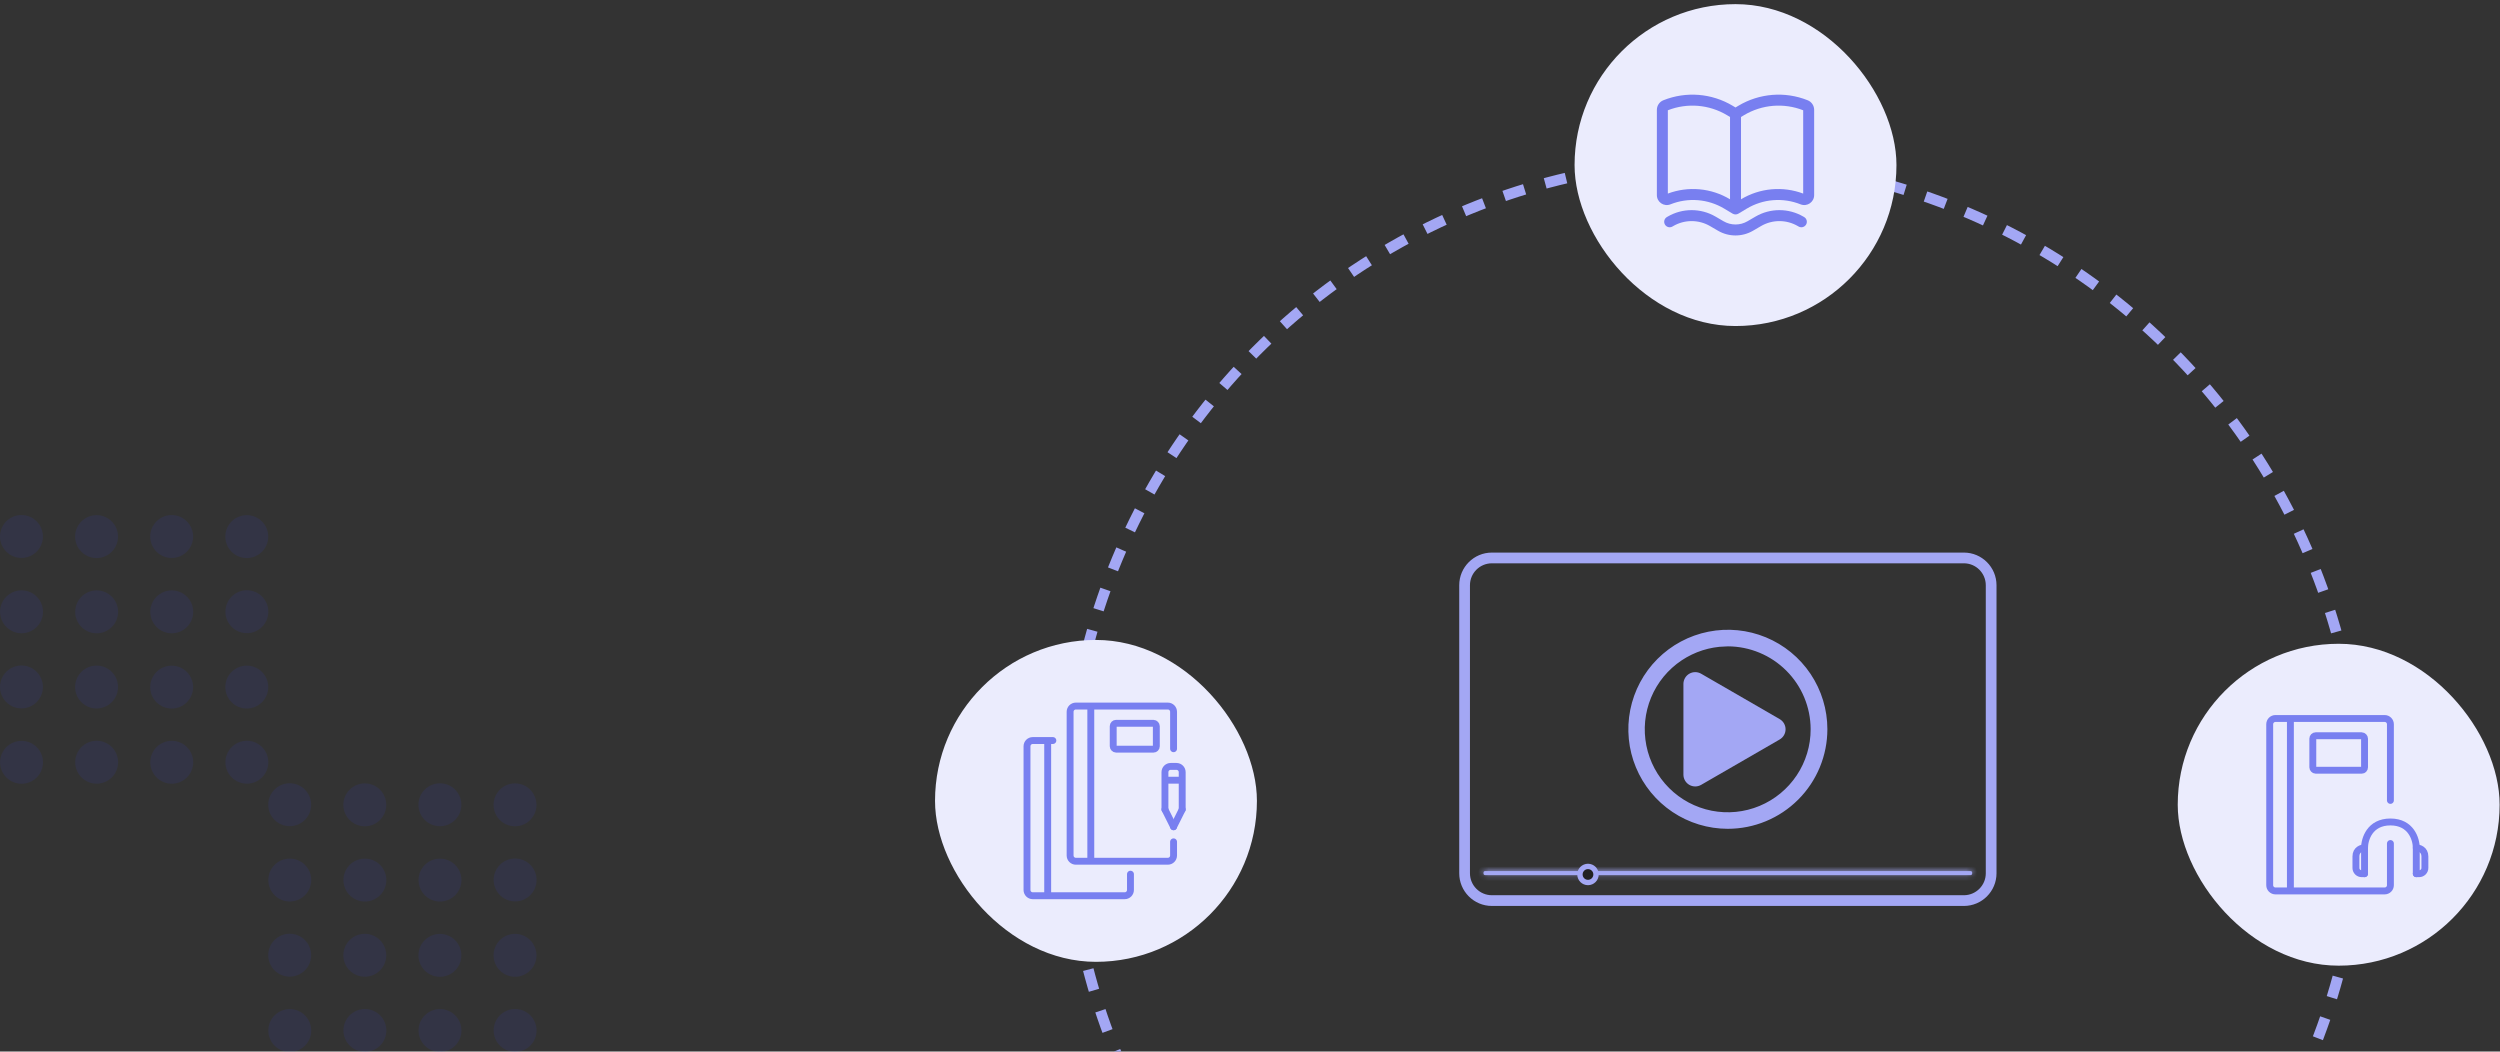 <svg width="466" height="196" viewBox="0 0 466 196" fill="none" xmlns="http://www.w3.org/2000/svg">
<rect x="0" y="0" width="466" height="196" fill="#333333" stroke="none"/>
<circle opacity="0.1" cx="4" cy="100" r="4" fill="#3640E8"/>
<circle opacity="0.1" cx="4.016" cy="114.039" r="4" fill="#3640E8"/>
<circle opacity="0.1" cx="4" cy="128.047" r="4" fill="#3640E8"/>
<circle opacity="0.1" cx="4.016" cy="142.094" r="4" fill="#3640E8"/>
<circle opacity="0.1" cx="18" cy="100.023" r="4" fill="#3640E8"/>
<circle opacity="0.1" cx="18.016" cy="114.047" r="4" fill="#3640E8"/>
<circle opacity="0.1" cx="18" cy="128.062" r="4" fill="#3640E8"/>
<circle opacity="0.1" cx="18.016" cy="142.078" r="4" fill="#3640E8"/>
<circle opacity="0.1" cx="32" cy="100.008" r="4" fill="#3640E8"/>
<circle opacity="0.1" cx="32.016" cy="114.047" r="4" fill="#3640E8"/>
<circle opacity="0.1" cx="32" cy="128.078" r="4" fill="#3640E8"/>
<circle opacity="0.1" cx="32.016" cy="142.086" r="4" fill="#3640E8"/>
<circle opacity="0.1" cx="46" cy="100.023" r="4" fill="#3640E8"/>
<circle opacity="0.1" cx="46.016" cy="114.023" r="4" fill="#3640E8"/>
<circle opacity="0.1" cx="46" cy="128.07" r="4" fill="#3640E8"/>
<circle opacity="0.1" cx="46.016" cy="142.078" r="4" fill="#3640E8"/>
<circle opacity="0.1" cx="54" cy="150" r="4" fill="#3640E8"/>
<circle opacity="0.1" cx="54.016" cy="164.039" r="4" fill="#3640E8"/>
<circle opacity="0.1" cx="54" cy="178.047" r="4" fill="#3640E8"/>
<circle opacity="0.1" cx="54.016" cy="192.094" r="4" fill="#3640E8"/>
<circle opacity="0.1" cx="68" cy="150.023" r="4" fill="#3640E8"/>
<circle opacity="0.1" cx="68.016" cy="164.047" r="4" fill="#3640E8"/>
<circle opacity="0.1" cx="68" cy="178.062" r="4" fill="#3640E8"/>
<circle opacity="0.1" cx="68.016" cy="192.078" r="4" fill="#3640E8"/>
<circle opacity="0.1" cx="82" cy="150.008" r="4" fill="#3640E8"/>
<circle opacity="0.1" cx="82.016" cy="164.047" r="4" fill="#3640E8"/>
<circle opacity="0.1" cx="82" cy="178.078" r="4" fill="#3640E8"/>
<circle opacity="0.1" cx="82.016" cy="192.086" r="4" fill="#3640E8"/>
<circle opacity="0.1" cx="96" cy="150.023" r="4" fill="#3640E8"/>
<circle opacity="0.1" cx="96.016" cy="164.023" r="4" fill="#3640E8"/>
<circle opacity="0.1" cx="96" cy="178.07" r="4" fill="#3640E8"/>
<circle opacity="0.1" cx="96.016" cy="192.078" r="4" fill="#3640E8"/>
<circle cx="319.5" cy="150.5" r="120.5" stroke="#A3A7F4" stroke-width="2" stroke-dasharray="4 4"/>
<rect x="293.5" y="0.772" width="60" height="60" rx="30" fill="#EBECFD"/>
<path fill-rule="evenodd" clip-rule="evenodd" d="M322.958 39.822C323.132 39.926 323.319 39.973 323.5 39.971C323.681 39.973 323.868 39.926 324.042 39.822L325.59 38.893C328.626 37.071 332.34 36.774 335.627 38.089C336.84 38.574 338.159 37.681 338.159 36.375V20.476C338.159 19.688 337.679 18.979 336.947 18.687C332.713 16.993 327.931 17.376 324.02 19.722L323.5 20.035L322.98 19.722C319.069 17.376 314.287 16.993 310.052 18.687C309.321 18.979 308.841 19.688 308.841 20.476V36.375C308.841 37.681 310.16 38.574 311.373 38.089C314.66 36.774 318.373 37.071 321.409 38.893L322.958 39.822ZM310.886 20.556V36.084C314.699 34.655 318.961 35.039 322.462 37.139L322.477 37.148V21.806L321.927 21.476C318.588 19.473 314.509 19.134 310.886 20.556ZM324.538 37.139L324.523 37.148V21.806L325.073 21.476C328.412 19.473 332.491 19.134 336.114 20.556V36.084C332.301 34.655 328.038 35.039 324.538 37.139Z" fill="#787FF0"/>
<path d="M319.784 40.376C317.024 38.766 313.612 38.766 310.852 40.376L310.712 40.458C310.224 40.742 310.059 41.368 310.344 41.856C310.628 42.344 311.255 42.509 311.743 42.224L311.883 42.143C314.006 40.904 316.631 40.904 318.754 42.143L320.236 43.007C322.253 44.184 324.747 44.184 326.764 43.007L328.246 42.143C330.369 40.904 332.994 40.904 335.117 42.143L335.257 42.224C335.745 42.509 336.371 42.344 336.656 41.856C336.941 41.368 336.776 40.742 336.288 40.458L336.148 40.376C333.388 38.766 329.975 38.766 327.216 40.376L325.733 41.241C324.353 42.045 322.647 42.045 321.267 41.241L319.784 40.376Z" fill="#787FF0"/>
<rect x="174.289" y="119.286" width="60" height="60" rx="30" fill="#EBECFD"/>
<line x1="203.325" y1="131.608" x2="203.325" y2="160.536" stroke="#787FF0" stroke-width="1.286"/>
<line x1="195.289" y1="138.036" x2="195.289" y2="166.965" stroke="#787FF0" stroke-width="1.286"/>
<rect x="207.503" y="134.822" width="8.036" height="4.821" rx="0.536" stroke="#787FF0" stroke-width="1.286"/>
<path d="M218.753 139.563V132.679C218.753 132.087 218.274 131.608 217.682 131.608H200.539C199.947 131.608 199.468 132.087 199.468 132.679V159.465C199.468 160.057 199.947 160.536 200.539 160.536H217.682C218.274 160.536 218.753 160.057 218.753 159.465V159.09V156.92" stroke="#787FF0" stroke-width="1.286" stroke-linecap="round"/>
<path d="M196.254 138.036H192.504C191.912 138.036 191.432 138.516 191.432 139.108V165.894C191.432 166.485 191.912 166.965 192.504 166.965H209.646C210.238 166.965 210.718 166.485 210.718 165.894V162.947" stroke="#787FF0" stroke-width="1.286" stroke-linecap="round"/>
<path d="M217.146 150.894V143.929C217.146 143.337 217.626 142.858 218.218 142.858H218.754H219.289C219.881 142.858 220.361 143.337 220.361 143.929V150.894" stroke="#787FF0" stroke-width="1.286" stroke-linecap="round"/>
<path d="M217.146 150.893L218.754 154.108" stroke="#787FF0" stroke-width="1.286" stroke-linecap="round"/>
<path d="M218.753 154.108L220.361 150.893" stroke="#787FF0" stroke-width="1.286" stroke-linecap="round"/>
<line x1="217.146" y1="145.429" x2="220.361" y2="145.429" stroke="#787FF0" stroke-width="1.286"/>
<path d="M278.09 104H366.06C368.871 104 371.15 106.279 371.15 109.09V162.78C371.15 165.591 368.871 167.87 366.06 167.87H278.09C275.279 167.87 273 165.591 273 162.78V109.09C273 106.279 275.279 104 278.09 104Z" stroke="#A3A7F4" stroke-width="2"/>
<path d="M331.479 134.473L331.48 134.474C331.739 134.622 331.953 134.835 332.102 135.093C332.251 135.35 332.33 135.642 332.33 135.94C332.33 136.237 332.251 136.53 332.102 136.787C331.953 137.045 331.739 137.258 331.48 137.406L331.479 137.407L316.839 145.867C316.581 146.016 316.288 146.094 315.99 146.095C315.692 146.095 315.399 146.017 315.141 145.868C314.883 145.719 314.668 145.505 314.518 145.247C314.369 144.99 314.29 144.697 314.289 144.399V127.481C314.29 127.183 314.369 126.89 314.518 126.633C314.668 126.375 314.883 126.161 315.141 126.012C315.399 125.863 315.692 125.785 315.99 125.785C316.288 125.785 316.581 125.864 316.839 126.013C316.839 126.013 316.839 126.013 316.839 126.013L331.479 134.473Z" fill="#A3A7F4" stroke="#A3A7F4"/>
<path d="M321.563 119.997C318.58 120.087 315.677 121.012 313.188 122.672C310.56 124.424 308.512 126.917 307.301 129.835C306.091 132.753 305.774 135.964 306.39 139.062C307.006 142.16 308.527 145.006 310.762 147.239C312.996 149.472 315.843 150.991 318.941 151.605C322.04 152.219 325.251 151.9 328.168 150.688C331.085 149.476 333.576 147.425 335.327 144.796C337.078 142.167 338.01 139.077 338.003 135.919V135.918C337.993 131.695 336.31 127.647 333.323 124.66C330.336 121.673 326.289 119.991 322.065 119.98L321.563 119.978V119.997ZM322.063 153.99C318.495 153.988 315.007 152.928 312.04 150.944C309.074 148.961 306.762 146.142 305.396 142.845C304.031 139.548 303.674 135.92 304.37 132.419C305.066 128.919 306.784 125.704 309.307 123.18C311.83 120.656 315.044 118.936 318.544 118.238C322.044 117.54 325.672 117.896 328.97 119.259C332.268 120.622 335.087 122.933 337.073 125.898C339.058 128.864 340.12 132.351 340.123 135.92C340.123 140.711 338.221 145.305 334.834 148.694C331.448 152.082 326.854 153.987 322.063 153.99Z" fill="#A3A7F4" stroke="#A3A7F4"/>
<mask id="path-49-inside-1_3295_39583" fill="white">
<path d="M367.323 162.37H276.813C276.653 162.37 276.523 162.5 276.523 162.66V162.83C276.523 162.99 276.653 163.12 276.813 163.12H367.323C367.484 163.12 367.613 162.99 367.613 162.83V162.66C367.613 162.5 367.484 162.37 367.323 162.37Z"/>
</mask>
<path d="M367.323 162.37H276.813C276.653 162.37 276.523 162.5 276.523 162.66V162.83C276.523 162.99 276.653 163.12 276.813 163.12H367.323C367.484 163.12 367.613 162.99 367.613 162.83V162.66C367.613 162.5 367.484 162.37 367.323 162.37Z" fill="#A3A7F4"/>
<path d="M276.813 163.37H367.323V161.37H276.813V163.37ZM367.323 163.37C366.931 163.37 366.613 163.052 366.613 162.66H368.613C368.613 161.948 368.036 161.37 367.323 161.37V163.37ZM366.613 162.66V162.83H368.613V162.66H366.613ZM366.613 162.83C366.613 162.438 366.931 162.12 367.323 162.12V164.12C368.036 164.12 368.613 163.542 368.613 162.83H366.613ZM367.323 162.12H276.813V164.12H367.323V162.12ZM276.813 162.12C277.205 162.12 277.523 162.438 277.523 162.83H275.523C275.523 163.543 276.101 164.12 276.813 164.12V162.12ZM277.523 162.83V162.66H275.523V162.83H277.523ZM277.523 162.66C277.523 163.052 277.206 163.37 276.813 163.37V161.37C276.101 161.37 275.523 161.948 275.523 162.66H277.523Z" fill="#A3A7F4" mask="url(#path-49-inside-1_3295_39583)"/>
<path d="M297.5 163C297.5 163.828 296.828 164.5 296 164.5C295.172 164.5 294.5 163.828 294.5 163C294.5 162.172 295.172 161.5 296 161.5C296.828 161.5 297.5 162.172 297.5 163Z" fill="#222222" stroke="#A3A7F4"/>
<rect x="405.93" y="120" width="60" height="60" rx="30" fill="#EBECFD"/>
<path d="M445.573 149.196V135C445.573 134.408 445.093 133.928 444.501 133.928H424.144C423.552 133.928 423.073 134.408 423.073 135V165C423.073 165.592 423.552 166.071 424.144 166.071H444.501C445.093 166.071 445.573 165.592 445.573 165V157.232" stroke="#787FF0" stroke-width="1.286" stroke-linecap="round"/>
<rect x="431.108" y="137.143" width="9.643" height="6.429" rx="0.536" stroke="#787FF0" stroke-width="1.286"/>
<path d="M440.751 162.857V158.036C440.751 156.428 441.715 153.214 445.572 153.214C449.43 153.214 450.394 156.428 450.394 158.036V162.857" stroke="#787FF0" stroke-width="1.286" stroke-linecap="round"/>
<path d="M450.394 158.036C450.93 158.036 452.001 158.357 452.001 159.643C452.001 160.383 452.001 161.159 452.001 161.786C452.001 162.378 451.521 162.857 450.93 162.857H450.394" stroke="#787FF0" stroke-width="1.286" stroke-linecap="round"/>
<path d="M440.751 158.036C440.215 158.036 439.144 158.357 439.144 159.643C439.144 160.383 439.144 161.159 439.144 161.786C439.144 162.378 439.624 162.857 440.215 162.857H440.751" stroke="#787FF0" stroke-width="1.286" stroke-linecap="round"/>
<line x1="426.93" y1="133.928" x2="426.93" y2="166.071" stroke="#787FF0" stroke-width="1.286"/>
</svg>

